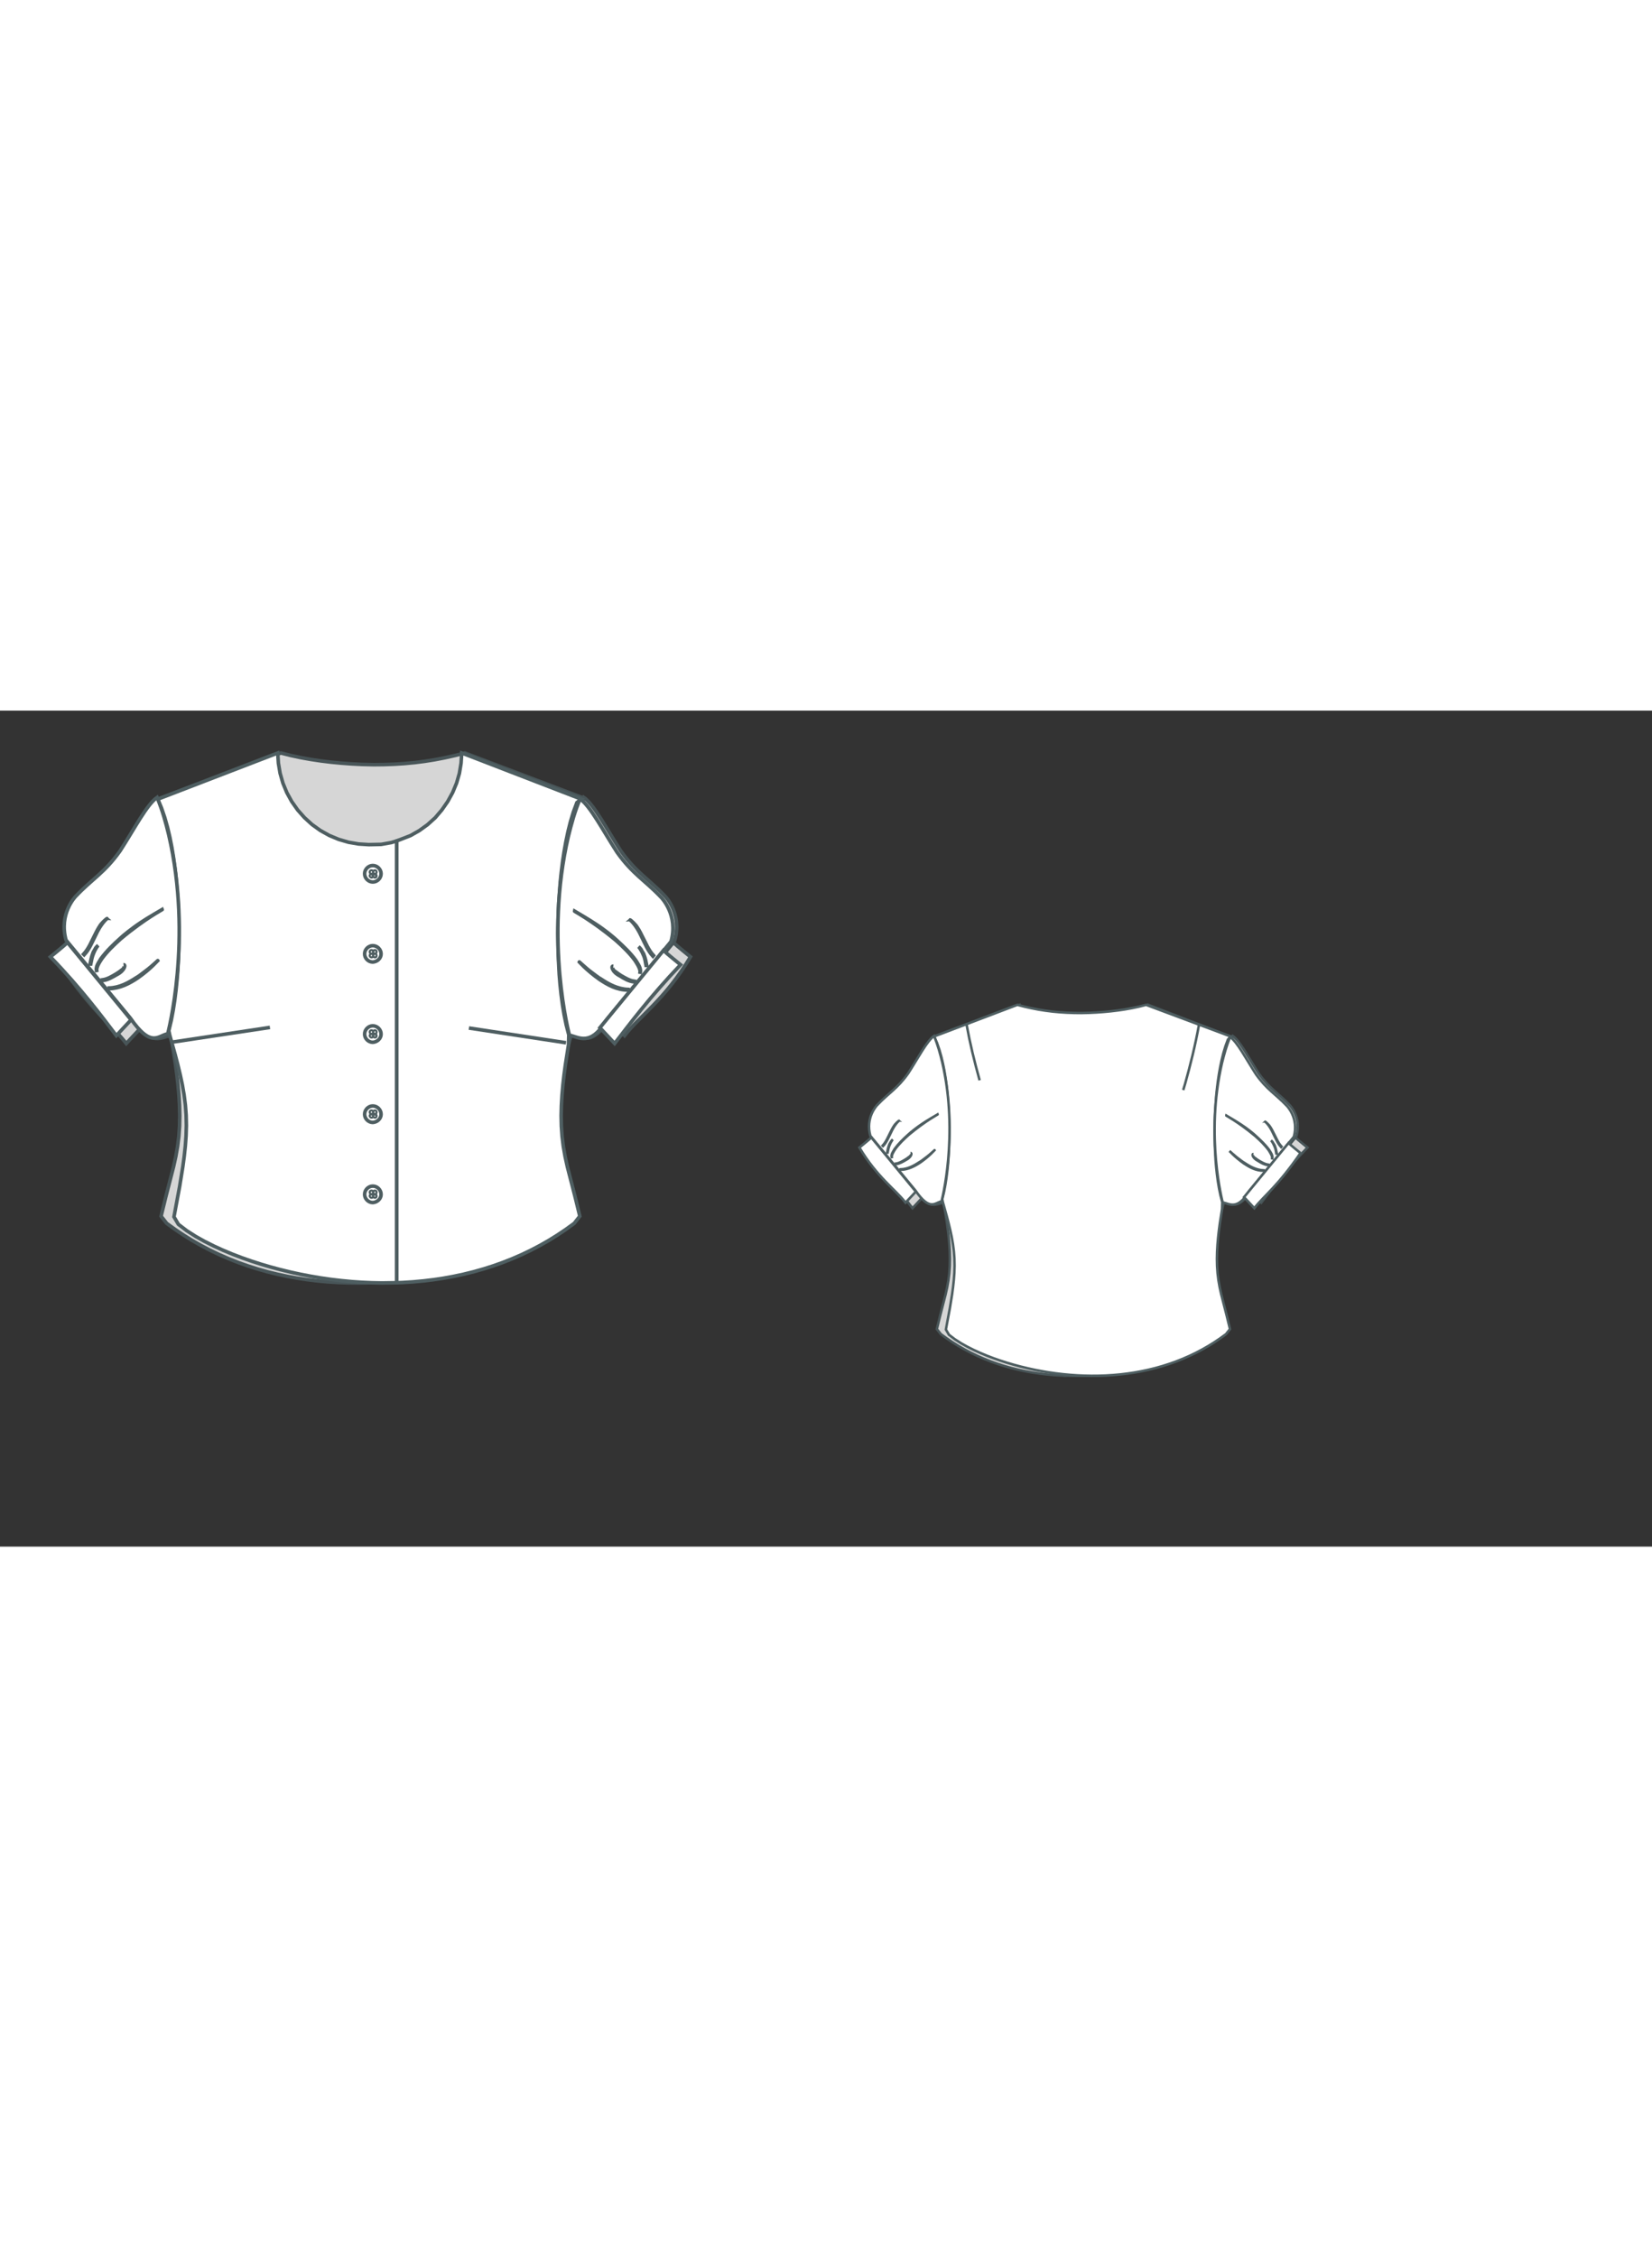 
<svg id="both" data-fill-color="#ffffff" viewBox="13.304 25.4 161.416 81.65" preserveAspectRatio="xMidYMid meet" xmlns="http://www.w3.org/2000/svg" xmlns:xlink="http://www.w3.org/1999/xlink" style="height: 220.454px;"><rect x="13.304" y="25.4" width="161.416" height="81.65" fill="#333333" stroke="none"/><!----><g class="front-view"><g opacity=".8" transform="matrix(-1,0,0,1,99,0)" class="back"><path fill="#ffffff" d="M29.89 57.1 L29.89 57.1 L30.423 59.011 L30.681 59.999 L30.917 60.984 L31.123 61.959 L31.29 62.923 L31.418 63.924 L31.493 64.92 L31.514 65.93 L31.485 66.92 L31.413 67.914 L31.306 68.914 L31.172 69.917 L30.857 71.869 L30.303 74.84 L30.733 75.57 L31.54 76.187 L32.425 76.753 L33.26 77.221 L34.179 77.683 L35.083 78.096 L36.033 78.492 L36.968 78.848 L37.883 79.168 L38.826 79.471 L39.752 79.743 L40.722 80.003 L41.746 80.251 L42.698 80.457 L43.709 80.65 L44.642 80.807 L45.639 80.95 L46.631 81.068 L47.691 81.168 L48.672 81.235 L49.649 81.277 L50.621 81.296 L51.661 81.288 L52.625 81.255 L53.655 81.191 L54.678 81.098 L55.63 80.983 L56.641 80.832 L57.586 80.661 L58.583 80.449 L59.57 80.206 L60.548 79.93 L61.469 79.637 L62.386 79.313 L63.333 78.94 L64.264 78.535 L65.178 78.097 L66.073 77.628 L66.947 77.129 L67.742 76.636 L68.587 76.07 L69.407 75.477 L69.957 74.777 L69.482 72.835 L68.737 69.942 L68.518 68.948 L68.344 67.953 L68.224 66.979 L68.154 65.983 L68.133 64.963 L68.156 63.983 L68.214 62.979 L68.302 61.984 L68.412 61.004 L68.545 60.005 L68.855 58.022L68.88 57.07 L68.88 57.07 L68.627 56.091 L68.427 55.117 L68.267 54.155 L68.132 53.146 L68.024 52.136 L67.943 51.155 L67.84 49.163 L67.811 47.161 L67.852 45.155 L67.898 44.153 L68.043 42.183 L68.147 41.174 L68.274 40.161 L68.418 39.196 L68.59 38.227 L68.803 37.212 L69.046 36.243 L69.33 35.302 L69.673 34.377L70.05 33.95 L 58.25 29.54 L58.25 29.54 L58.25 29.54 L57.282 29.784 L56.303 29.993 L55.318 30.169 L54.328 30.316 L53.335 30.437 L52.34 30.532 L51.343 30.605 L50.345 30.655L49.181 30.682 L 48.182 30.671 L 47.18 30.636 L 46.18 30.572 L 45.184 30.478 L 44.193 30.352 L 43.207 30.195 L 42.225 30.005 L 41.249 29.786 L 40.28 29.54 L 40.28 29.54 L40.28 29.54 L 28.65 33.95 L28.68 33.98 L28.68 33.98 L29.075 34.89 L29.402 35.842 L29.675 36.81 L29.903 37.782 L30.094 38.751 L30.262 39.766 L30.396 40.73 L30.512 41.741 L30.676 43.713 L30.73 44.717 L30.785 46.733 L30.768 48.703 L30.731 49.73 L30.675 50.739 L30.601 51.697 L30.501 52.705 L30.374 53.714 L30.224 54.676 L30.038 55.65 L29.797 56.66Z" data-source-ids=",,neckline-back-shoulder-right,neckline-back-neck-right,neckline-back-neck-left,neckline-back-shoulder-left," style="stroke-width: 0.35px; stroke: rgb(78, 94, 97);"></path><path fill="none" d="M33.19 32.28 L33.19 32.28 L33.572 34.24 L34.009 36.195 L34.494 38.137 L35.013 40.067 " id="neckline-back-dart-left" style="stroke-width: 0.35px; stroke: rgb(78, 94, 97);"></path><path fill="#ffffff" d="M29.69 56.97L29.69 56.97C29.69 56.97 32.16 47.72 29.79 37.53 29.49 36.29 29.18 35.15 28.65 33.88 27.65 34.58 26.45 36.92 25.04 39.1 23.5 41.27 22.3 41.84 20.7 43.54 20.7 43.54 19.03 45.24 19.76 47.82L26.04 55.43C28.12 58.44 28.78 57.1 29.69 56.97Z" style="stroke-width: 0.35px; stroke: rgb(78, 94, 97);"></path><path fill="#ffffff" d="M68.94 57.1L68.94 57.1C68.94 57.1 66.47 47.85 68.84 37.66 69.15 36.42 69.45 35.29 69.98 34.02 70.98 34.72 72.19 37.06 73.59 39.23 75.13 41.4 76.33 41.97 77.93 43.67 77.93 43.67 79.6 45.38 78.87 47.95L72.59 55.57C71.02 58.27 69.85 57.27 68.94 57.1Z" style="stroke-width: 0.35px; stroke: rgb(78, 94, 97);"></path><path fill="#ffffff" d="M26.11 55.6L24.67 57.14C23.3 55.33 20.7 53.6 18.23 49.45 18.23 49.45 19.56 48.38 19.9 48.05L26.11 55.6Z" style="stroke-width: 0.35px; stroke: rgb(78, 94, 97);"></path><path fill="#ffffff" d="M78.13 48.82C78.47 49.15 79.8 50.22 79.8 50.22 76.5 55 74.76 56.1 73.36 57.91L71.92 56.37 78.13 48.82Z" style="stroke-width: 0.35px; stroke: rgb(78, 94, 97);"></path><path fill="#ffffff" d="M22.77 50.86C22.67 50.52 23 50.02 23.24 49.65 23.77 48.92 24.44 48.28 25.11 47.68 27.55 45.64 29.25 44.81 29.22 44.78 29.22 44.78 27.61 45.71 27.08 46.08 26.21 46.65 25.28 47.41 25.04 47.65 24.37 48.25 23.71 48.89 23.17 49.62 22.97 49.99 22.57 50.42 22.77 50.92Z" style="stroke-width: 0.35px; stroke: rgb(78, 94, 97);"></path><path fill="#ffffff" d="M75.83 51.02C75.93 50.69 75.59 50.19 75.36 49.82 74.83 49.09 74.16 48.45 73.49 47.85 71.05 45.81 69.35 44.98 69.38 44.94 69.38 44.94 70.98 45.88 71.52 46.25 72.39 46.81 73.32 47.58 73.56 47.82 74.22 48.42 74.89 49.05 75.43 49.79 75.63 50.15 76.03 50.59 75.83 51.09Z" style="stroke-width: 0.35px; stroke: rgb(78, 94, 97);"></path><path fill="#ffffff" d="M71.89 51.66C70.52 50.69 69.88 49.89 69.88 49.92 69.88 49.92 70.62 50.59 70.88 50.79 71.32 51.12 71.82 51.52 71.99 51.59 72.79 52.13 73.66 52.59 74.66 52.63L74.66 52.69C73.56 52.69 72.69 52.19 71.89 51.66Z" style="stroke-width: 0.35px; stroke: rgb(78, 94, 97);"></path><path fill="#ffffff" d="M26.75 51.52C28.12 50.56 28.75 49.75 28.75 49.79 28.75 49.79 28.02 50.46 27.75 50.66 27.31 50.99 26.81 51.39 26.65 51.46 25.84 51.99 24.98 52.46 23.97 52.49L23.97 52.56C25.04 52.53 25.94 52.06 26.75 51.52Z" style="stroke-width: 0.35px; stroke: rgb(78, 94, 97);"></path><path fill="none" d="M22.64 47.35C23.17 46.18 23.74 45.71 23.77 45.71 23.74 45.68 23.2 46.18 23.07 46.41 22.84 46.75 22.64 47.18 22.57 47.31 22.24 47.95 21.97 48.65 21.47 49.19L21.53 49.25C22.03 48.72 22.3 48.02 22.64 47.35Z" style="stroke-width: 0.35px; stroke: rgb(78, 94, 97);"></path><path fill="none" d="M75.99 47.48C75.46 46.31 74.89 45.84 74.86 45.84 74.89 45.81 75.43 46.31 75.56 46.55 75.79 46.88 75.99 47.31 76.06 47.45 76.4 48.08 76.66 48.78 77.16 49.32L77.1 49.39C76.6 48.85 76.33 48.15 75.99 47.48Z" style="stroke-width: 0.35px; stroke: rgb(78, 94, 97);"></path><path fill="none" d="M73.89 51.32C73.09 50.92 72.99 50.32 73.22 50.36 73.02 50.36 73.22 50.79 73.39 50.86 73.59 51.02 73.86 51.19 73.96 51.26 74.36 51.49 74.79 51.76 75.26 51.83L75.23 51.89C74.73 51.83 74.32 51.59 73.89 51.32Z" style="stroke-width: 0.35px; stroke: rgb(78, 94, 97);"></path><path fill="none" d="M24.71 51.19C25.51 50.79 25.61 50.19 25.38 50.22 25.58 50.22 25.38 50.66 25.21 50.72 25.01 50.89 24.74 51.06 24.64 51.12 24.24 51.36 23.81 51.62 23.34 51.69L23.37 51.76C23.87 51.69 24.31 51.42 24.71 51.19Z" style="stroke-width: 0.35px; stroke: rgb(78, 94, 97);"></path><path fill="none" d="M76.16 49.25C75.93 48.68 75.69 48.45 75.69 48.45 75.69 48.45 75.96 48.68 75.99 48.82 76.09 48.99 76.23 49.19 76.23 49.25 76.36 49.59 76.43 49.92 76.5 50.29L76.43 50.29C76.36 49.92 76.33 49.59 76.16 49.25Z" style="stroke-width: 0.35px; stroke: rgb(78, 94, 97);"></path><path fill="none" d="M22.44 49.12C22.67 48.55 22.9 48.32 22.9 48.32 22.9 48.32 22.64 48.55 22.6 48.68 22.5 48.85 22.37 49.05 22.37 49.12 22.24 49.45 22.17 49.79 22.1 50.15L22.17 50.15C22.24 49.79 22.3 49.45 22.44 49.12Z" style="stroke-width: 0.35px; stroke: rgb(78, 94, 97);"></path><path fill="none" d="M65.64 32.28C65.1 35.25 64.43 37.93 63.7 40.53 63.6 40.83 63.53 41.13 63.43 41.43" id="neckline-back-dart-right" style="stroke-width: 0.35px; stroke: rgb(78, 94, 97);"></path></g><g class="front"><path fill="#ffffff" d="M30.038 55.65 M29.797 56.66 L29.89 57.1 L30.423 59.011 L30.681 59.999 L30.917 60.984 L31.123 61.959 L31.29 62.923 L31.418 63.924 L31.493 64.92 L31.514 65.93 L31.485 66.92 L31.413 67.914 L31.306 68.914 L31.172 69.917 L30.857 71.869 L30.303 74.84 L30.733 75.57 L31.54 76.187 L32.425 76.753 L33.26 77.221 L34.179 77.683 L35.083 78.096 L36.033 78.492 L36.968 78.848 L37.883 79.168 L38.826 79.471 L39.752 79.743 L40.722 80.003 L41.746 80.251 L42.698 80.457 L43.709 80.65 L44.642 80.807 L45.639 80.95 L46.631 81.068 L47.691 81.168 L48.672 81.235 L49.649 81.277 L50.621 81.296 L52.07 81.274 L52.07 38.127 L52.07 38.127 L51.533 38.288 L50.549 38.465 L49.337 38.49 L48.341 38.426 L47.356 38.256 L46.395 37.976 L45.472 37.591 L44.599 37.104 L43.788 36.521 L43.05 35.848 L42.386 35.101 L41.811 34.284 L41.329 33.408 L40.948 32.483 L40.673 31.522 L40.506 30.537 L40.44 29.54 L40.44 29.54 L40.44 29.54 L28.72 34.05 L28.68 33.98 L28.68 33.98 L29.075 34.89 L29.402 35.842 L29.675 36.81 L29.903 37.782 L30.094 38.751 L30.262 39.766 L30.396 40.73 L30.512 41.741 L30.676 43.713 L30.73 44.717 L30.785 46.733 L30.768 48.703 L30.731 49.73 L30.675 50.739 L30.601 51.697 L30.501 52.705 L30.374 53.714 L30.224 54.676 L30.038 55.65 L29.797 56.66 Z" id="XMLID_2_" data-source-ids="XMLID_2_,,neckline-shoulder-right,neckline-neck-right,neckline-neck-left,neckline-shoulder-left," style="stroke-width: 0.35px; stroke: rgb(78, 94, 97);"></path><path fill="#ffffff" d="M52.07 38.127 M52.07 81.274 L52.07 81.274 L52.625 81.255 L53.655 81.191 L54.678 81.098 L55.63 80.983 L56.641 80.832 L57.586 80.661 L58.583 80.449 L59.57 80.206 L60.548 79.93 L61.469 79.637 L62.386 79.313 L63.333 78.94 L64.264 78.535 L65.178 78.097 L66.073 77.628 L66.947 77.129 L67.742 76.636 L68.587 76.07 L69.407 75.477 L69.957 74.777 L69.482 72.835 L68.737 69.942 L68.518 68.948 L68.344 67.953 L68.224 66.979 L68.154 65.983 L68.133 64.963 L68.156 63.983 L68.214 62.979 L68.302 61.984 L68.412 61.004 L68.545 60.005 L68.855 58.022 L68.88 57.07 L68.88 57.07 L68.627 56.091 L68.427 55.117 L68.267 54.155 L68.132 53.146 L68.024 52.136 L67.943 51.155 L67.84 49.163 L67.811 47.161 L67.852 45.155 L67.898 44.153 L68.043 42.183 L68.147 41.174 L68.274 40.161 L68.418 39.196 L68.59 38.227 L68.803 37.212 L69.046 36.243 L69.33 35.302 L69.673 34.377 L70.11 34.05 L58.42 29.54 L58.42 29.54 L58.42 29.54 L58.355 30.537 L58.192 31.523 L57.914 32.483 L57.53 33.406 L57.048 34.282 L56.477 35.102 L55.831 35.859 L55.09 36.529 L54.28 37.115 L53.411 37.607 L52.07 38.127 L52.07 38.127 L52.07 81.274 Z" id="XMLID_2_" data-source-ids="XMLID_2_,,neckline-shoulder-right,neckline-neck-right,neckline-neck-left,neckline-shoulder-left," style="stroke-width: 0.35px; stroke: rgb(78, 94, 97);"></path><path fill="none" d="M39.68 56.34L30.19 57.77" style="stroke-width: 0.35px; stroke: rgb(78, 94, 97);"></path><path fill="none" d="M68.61 57.84L59.12 56.4" style="stroke-width: 0.35px; stroke: rgb(78, 94, 97);"></path><path fill="#ffffff" d="M29.69 56.97L29.69 56.97C29.69 56.97 32.16 47.72 29.79 37.53 29.49 36.29 29.18 35.15 28.65 33.88 27.65 34.58 26.45 36.92 25.04 39.1 23.5 41.27 22.3 41.84 20.7 43.54 20.7 43.54 19.03 45.24 19.76 47.82L26.04 55.43C28.12 58.44 28.78 57.1 29.69 56.97Z" style="stroke-width: 0.35px; stroke: rgb(78, 94, 97);"></path><path fill="#ffffff" d="M68.94 57.1L68.94 57.1C68.94 57.1 66.47 47.85 68.84 37.66 69.15 36.42 69.45 35.29 69.98 34.02 70.98 34.72 72.19 37.06 73.59 39.23 75.13 41.4 76.33 41.97 77.93 43.67 77.93 43.67 79.6 45.38 78.87 47.95L72.59 55.57C71.02 58.27 69.85 57.27 68.94 57.1Z" style="stroke-width: 0.35px; stroke: rgb(78, 94, 97);"></path><path fill="#ffffff" d="M26.11 55.6L24.67 57.14C23.3 55.33 21.27 52.59 18.23 49.45 18.23 49.45 19.56 48.38 19.9 48.05L26.11 55.6Z" style="stroke-width: 0.35px; stroke: rgb(78, 94, 97);"></path><path fill="#ffffff" d="M78.13 48.82C78.47 49.15 79.8 50.22 79.8 50.22 76.8 53.36 74.76 56.1 73.36 57.91L71.92 56.37 78.13 48.82Z" style="stroke-width: 0.35px; stroke: rgb(78, 94, 97);"></path><path fill="#ffffff" d="M22.77 50.86C22.67 50.52 23 50.02 23.24 49.65 23.77 48.92 24.44 48.28 25.11 47.68 27.55 45.64 29.25 44.81 29.22 44.78 29.22 44.78 27.61 45.71 27.08 46.08 26.21 46.65 25.28 47.41 25.04 47.65 24.37 48.25 23.71 48.89 23.17 49.62 22.97 49.99 22.57 50.42 22.77 50.92Z" style="stroke-width: 0.35px; stroke: rgb(78, 94, 97);"></path><path fill="#ffffff" d="M75.83 51.02C75.93 50.69 75.59 50.19 75.36 49.82 74.83 49.09 74.16 48.45 73.49 47.85 71.05 45.81 69.35 44.98 69.38 44.94 69.38 44.94 70.98 45.88 71.52 46.25 72.39 46.81 73.32 47.58 73.56 47.82 74.22 48.42 74.89 49.05 75.43 49.79 75.63 50.15 76.03 50.59 75.83 51.09Z" style="stroke-width: 0.35px; stroke: rgb(78, 94, 97);"></path><path fill="#ffffff" d="M71.89 51.66C70.52 50.69 69.88 49.89 69.88 49.92 69.88 49.92 70.62 50.59 70.88 50.79 71.32 51.12 71.82 51.52 71.99 51.59 72.79 52.13 73.66 52.59 74.66 52.63L74.66 52.69C73.56 52.69 72.69 52.19 71.89 51.66Z" style="stroke-width: 0.35px; stroke: rgb(78, 94, 97);"></path><path fill="#ffffff" d="M26.75 51.52C28.12 50.56 28.75 49.75 28.75 49.79 28.75 49.79 28.02 50.46 27.75 50.66 27.31 50.99 26.81 51.39 26.65 51.46 25.84 51.99 24.98 52.46 23.97 52.49L23.97 52.56C25.04 52.53 25.94 52.06 26.75 51.52Z" style="stroke-width: 0.35px; stroke: rgb(78, 94, 97);"></path><path fill="none" d="M22.64 47.35C23.17 46.18 23.74 45.71 23.77 45.71 23.74 45.68 23.2 46.18 23.07 46.41 22.84 46.75 22.64 47.18 22.57 47.31 22.24 47.95 21.97 48.65 21.47 49.19L21.53 49.25C22.03 48.72 22.3 48.02 22.64 47.35Z" style="stroke-width: 0.35px; stroke: rgb(78, 94, 97);"></path><path fill="none" d="M75.99 47.48C75.46 46.31 74.89 45.84 74.86 45.84 74.89 45.81 75.43 46.31 75.56 46.55 75.79 46.88 75.99 47.31 76.06 47.45 76.4 48.08 76.66 48.78 77.16 49.32L77.1 49.39C76.6 48.85 76.33 48.15 75.99 47.48Z" style="stroke-width: 0.35px; stroke: rgb(78, 94, 97);"></path><path fill="none" d="M73.89 51.32C73.09 50.92 72.99 50.32 73.22 50.36 73.02 50.36 73.22 50.79 73.39 50.86 73.59 51.02 73.86 51.19 73.96 51.26 74.36 51.49 74.79 51.76 75.26 51.83L75.23 51.89C74.73 51.83 74.32 51.59 73.89 51.32Z" style="stroke-width: 0.35px; stroke: rgb(78, 94, 97);"></path><path fill="none" d="M24.71 51.19C25.51 50.79 25.61 50.19 25.38 50.22 25.58 50.22 25.38 50.66 25.21 50.72 25.01 50.89 24.74 51.06 24.64 51.12 24.24 51.36 23.81 51.62 23.34 51.69L23.37 51.76C23.87 51.69 24.31 51.42 24.71 51.19Z" style="stroke-width: 0.35px; stroke: rgb(78, 94, 97);"></path><path fill="none" d="M76.16 49.25C75.93 48.68 75.69 48.45 75.69 48.45 75.69 48.45 75.96 48.68 75.99 48.82 76.09 48.99 76.23 49.19 76.23 49.25 76.36 49.59 76.43 49.92 76.5 50.29L76.43 50.29C76.36 49.92 76.33 49.59 76.16 49.25Z" style="stroke-width: 0.35px; stroke: rgb(78, 94, 97);"></path><path fill="none" d="M22.44 49.12C22.67 48.55 22.9 48.32 22.9 48.32 22.9 48.32 22.64 48.55 22.6 48.68 22.5 48.85 22.37 49.05 22.37 49.12 22.24 49.45 22.17 49.79 22.1 50.15L22.17 50.15C22.24 49.79 22.3 49.45 22.44 49.12Z" style="stroke-width: 0.35px; stroke: rgb(78, 94, 97);"></path><path fill="none" d="M50.54 49.157C50.54 48.727 50.17 48.357 49.73 48.357C49.3 48.357 48.93 48.727 48.93 49.157C48.93 49.597 49.3 49.957 49.73 49.957C50.17 49.927 50.54 49.597 50.54 49.157ZM49.5 48.957C49.5 48.897 49.53 48.857 49.6 48.857C49.67 48.857 49.7 48.897 49.7 48.957C49.7 49.027 49.67 49.057 49.6 49.057C49.53 49.057 49.5 49.027 49.5 48.957ZM49.83 48.957C49.83 48.897 49.87 48.857 49.93 48.857C50 48.857 50.03 48.897 50.03 48.957C50.03 49.027 50 49.057 49.93 49.057C49.87 49.057 49.83 49.027 49.83 48.957ZM49.5 49.327C49.5 49.257 49.53 49.227 49.6 49.227C49.67 49.227 49.7 49.257 49.7 49.327C49.7 49.397 49.67 49.427 49.6 49.427C49.53 49.427 49.5 49.357 49.5 49.327ZM49.83 49.327C49.83 49.257 49.87 49.227 49.93 49.227C50 49.227 50.03 49.257 50.03 49.327C50.03 49.397 50 49.427 49.93 49.427C49.87 49.427 49.83 49.357 49.83 49.327Z " id="front-button-3" style="stroke-width: 0.35px; stroke: rgb(78, 94, 97);"></path><path fill="none" d="M50.54 41.33C50.54 40.9 50.17 40.53 49.73 40.53C49.3 40.53 48.93 40.9 48.93 41.33C48.93 41.77 49.3 42.14 49.73 42.14C50.17 42.14 50.54 41.77 50.54 41.33ZM49.5 41.17C49.5 41.1 49.53 41.07 49.6 41.07C49.67 41.07 49.7 41.1 49.7 41.17C49.7 41.23 49.67 41.27 49.6 41.27C49.53 41.27 49.5 41.23 49.5 41.17ZM49.83 41.17C49.83 41.1 49.87 41.07 49.93 41.07C50 41.07 50.03 41.1 50.03 41.17C50.03 41.23 50 41.27 49.93 41.27C49.87 41.27 49.83 41.23 49.83 41.17ZM49.5 41.54C49.5 41.47 49.53 41.44 49.6 41.44C49.67 41.44 49.7 41.47 49.7 41.54C49.7 41.6 49.67 41.64 49.6 41.64C49.53 41.6 49.5 41.57 49.5 41.54ZM49.83 41.54C49.83 41.47 49.87 41.44 49.93 41.44C50 41.44 50.03 41.47 50.03 41.54C50.03 41.6 50 41.64 49.93 41.64C49.87 41.6 49.83 41.57 49.83 41.54Z " id="front-button-2" style="stroke-width: 0.35px; stroke: rgb(78, 94, 97);"></path><path fill="none" d="M50.54 56.995C50.54 56.555 50.17 56.185 49.73 56.185C49.3 56.185 48.93 56.555 48.93 56.995C48.93 57.425 49.3 57.795 49.73 57.795C50.17 57.765 50.54 57.425 50.54 56.995ZM49.5 56.795C49.5 56.725 49.53 56.695 49.6 56.695C49.67 56.695 49.7 56.725 49.7 56.795C49.7 56.855 49.67 56.895 49.6 56.895C49.53 56.895 49.5 56.825 49.5 56.795ZM49.83 56.795C49.83 56.725 49.87 56.695 49.93 56.695C50 56.695 50.03 56.725 50.03 56.795C50.03 56.855 50 56.895 49.93 56.895C49.87 56.895 49.83 56.825 49.83 56.795ZM49.5 57.155C49.5 57.095 49.53 57.055 49.6 57.055C49.67 57.055 49.7 57.095 49.7 57.155C49.7 57.225 49.67 57.255 49.6 57.255C49.53 57.255 49.5 57.155 49.5 57.155ZM49.83 57.155C49.83 57.095 49.87 57.055 49.93 57.055C50 57.055 50.03 57.095 50.03 57.155C50.03 57.225 50 57.255 49.93 57.255C49.87 57.255 49.83 57.155 49.83 57.155Z " id="front-button-4" style="stroke-width: 0.35px; stroke: rgb(78, 94, 97);"></path><path fill="none" d="M50.54 64.822C50.54 64.382 50.17 64.012 49.73 64.012C49.3 64.012 48.93 64.382 48.93 64.822C48.93 65.252 49.3 65.622 49.73 65.622C50.17 65.592 50.54 65.252 50.54 64.822ZM49.5 64.622C49.5 64.552 49.53 64.522 49.6 64.522C49.67 64.522 49.7 64.552 49.7 64.622C49.7 64.682 49.67 64.722 49.6 64.722C49.53 64.722 49.5 64.652 49.5 64.622ZM49.83 64.622C49.83 64.552 49.87 64.522 49.93 64.522C50 64.522 50.03 64.552 50.03 64.622C50.03 64.682 50 64.722 49.93 64.722C49.87 64.722 49.83 64.652 49.83 64.622ZM49.5 64.982C49.5 64.922 49.53 64.882 49.6 64.882C49.67 64.882 49.7 64.922 49.7 64.982C49.7 65.052 49.67 65.082 49.6 65.082C49.53 65.082 49.5 64.982 49.5 64.982ZM49.83 64.982C49.83 64.922 49.87 64.882 49.93 64.882C50 64.882 50.03 64.922 50.03 64.982C50.03 65.052 50 65.082 49.93 65.082C49.87 65.082 49.83 64.982 49.83 64.982Z " id="front-button--41" style="stroke-width: 0.35px; stroke: rgb(78, 94, 97);"></path><path fill="none" d="M50.54 72.649C50.54 72.209 50.17 71.839 49.73 71.839C49.3 71.839 48.93 72.209 48.93 72.649C48.93 73.079 49.3 73.449 49.73 73.449C50.17 73.419 50.54 73.079 50.54 72.649ZM49.5 72.449C49.5 72.379 49.53 72.349 49.6 72.349C49.67 72.349 49.7 72.379 49.7 72.449C49.7 72.509 49.67 72.549 49.6 72.549C49.53 72.549 49.5 72.479 49.5 72.449ZM49.83 72.449C49.83 72.379 49.87 72.349 49.93 72.349C50 72.349 50.03 72.379 50.03 72.449C50.03 72.509 50 72.549 49.93 72.549C49.87 72.549 49.83 72.479 49.83 72.449ZM49.5 72.809C49.5 72.749 49.53 72.709 49.6 72.709C49.67 72.709 49.7 72.749 49.7 72.809C49.7 72.879 49.67 72.909 49.6 72.909C49.53 72.909 49.5 72.809 49.5 72.809ZM49.83 72.809C49.83 72.749 49.87 72.709 49.93 72.709C50 72.709 50.03 72.749 50.03 72.809C50.03 72.879 50 72.909 49.93 72.909C49.87 72.909 49.83 72.809 49.83 72.809Z " id="front-button--41" style="stroke-width: 0.35px; stroke: rgb(78, 94, 97);"></path></g></g><g transform="scale(0.7) translate(120.734 47.798)" class="back-view"><g opacity=".8" transform="matrix(-1,0,0,1,99,0)" class="front"><path fill="#ffffff" d="M30.038 55.65 M29.797 56.66 L29.89 57.1 L30.423 59.011 L30.681 59.999 L30.917 60.984 L31.123 61.959 L31.29 62.923 L31.418 63.924 L31.493 64.92 L31.514 65.93 L31.485 66.92 L31.413 67.914 L31.306 68.914 L31.172 69.917 L30.857 71.869 L30.303 74.84 L30.733 75.57 L31.54 76.187 L32.425 76.753 L33.26 77.221 L34.179 77.683 L35.083 78.096 L36.033 78.492 L36.968 78.848 L37.883 79.168 L38.826 79.471 L39.752 79.743 L40.722 80.003 L41.746 80.251 L42.698 80.457 L43.709 80.65 L44.642 80.807 L45.639 80.95 L46.631 81.068 L47.691 81.168 L48.672 81.235 L49.649 81.277 L50.621 81.296 L52.07 81.274 L52.07 38.127 L52.07 38.127 L51.533 38.288 L50.549 38.465 L49.337 38.49 L48.341 38.426 L47.356 38.256 L46.395 37.976 L45.472 37.591 L44.599 37.104 L43.788 36.521 L43.05 35.848 L42.386 35.101 L41.811 34.284 L41.329 33.408 L40.948 32.483 L40.673 31.522 L40.506 30.537 L40.44 29.54 L40.44 29.54 L40.44 29.54 L28.72 34.05 L28.68 33.98 L28.68 33.98 L29.075 34.89 L29.402 35.842 L29.675 36.81 L29.903 37.782 L30.094 38.751 L30.262 39.766 L30.396 40.73 L30.512 41.741 L30.676 43.713 L30.73 44.717 L30.785 46.733 L30.768 48.703 L30.731 49.73 L30.675 50.739 L30.601 51.697 L30.501 52.705 L30.374 53.714 L30.224 54.676 L30.038 55.65 L29.797 56.66 Z" style="stroke-width: 0.35px; stroke: rgb(78, 94, 97);"></path><path fill="#ffffff" d="M52.07 38.127 M52.07 81.274 L52.07 81.274 L52.625 81.255 L53.655 81.191 L54.678 81.098 L55.63 80.983 L56.641 80.832 L57.586 80.661 L58.583 80.449 L59.57 80.206 L60.548 79.93 L61.469 79.637 L62.386 79.313 L63.333 78.94 L64.264 78.535 L65.178 78.097 L66.073 77.628 L66.947 77.129 L67.742 76.636 L68.587 76.07 L69.407 75.477 L69.957 74.777 L69.482 72.835 L68.737 69.942 L68.518 68.948 L68.344 67.953 L68.224 66.979 L68.154 65.983 L68.133 64.963 L68.156 63.983 L68.214 62.979 L68.302 61.984 L68.412 61.004 L68.545 60.005 L68.855 58.022 L68.88 57.07 L68.88 57.07 L68.627 56.091 L68.427 55.117 L68.267 54.155 L68.132 53.146 L68.024 52.136 L67.943 51.155 L67.84 49.163 L67.811 47.161 L67.852 45.155 L67.898 44.153 L68.043 42.183 L68.147 41.174 L68.274 40.161 L68.418 39.196 L68.59 38.227 L68.803 37.212 L69.046 36.243 L69.33 35.302 L69.673 34.377 L70.11 34.05 L58.42 29.54 L58.42 29.54 L58.42 29.54 L58.355 30.537 L58.192 31.523 L57.914 32.483 L57.53 33.406 L57.048 34.282 L56.477 35.102 L55.831 35.859 L55.09 36.529 L54.28 37.115 L53.411 37.607 L52.07 38.127 L52.07 38.127 L52.07 81.274 Z" style="stroke-width: 0.35px; stroke: rgb(78, 94, 97);"></path><path fill="none" d="M39.68 56.34L30.19 57.77" style="stroke-width: 0.35px; stroke: rgb(78, 94, 97);"></path><path fill="none" d="M68.61 57.84L59.12 56.4" style="stroke-width: 0.35px; stroke: rgb(78, 94, 97);"></path><path fill="#ffffff" d="M29.69 56.97L29.69 56.97C29.69 56.97 32.16 47.72 29.79 37.53 29.49 36.29 29.18 35.15 28.65 33.88 27.65 34.58 26.45 36.92 25.04 39.1 23.5 41.27 22.3 41.84 20.7 43.54 20.7 43.54 19.03 45.24 19.76 47.82L26.04 55.43C28.12 58.44 28.78 57.1 29.69 56.97Z" style="stroke-width: 0.35px; stroke: rgb(78, 94, 97);"></path><path fill="#ffffff" d="M68.94 57.1L68.94 57.1C68.94 57.1 66.47 47.85 68.84 37.66 69.15 36.42 69.45 35.29 69.98 34.02 70.98 34.72 72.19 37.06 73.59 39.23 75.13 41.4 76.33 41.97 77.93 43.67 77.93 43.67 79.6 45.38 78.87 47.95L72.59 55.57C71.02 58.27 69.85 57.27 68.94 57.1Z" style="stroke-width: 0.35px; stroke: rgb(78, 94, 97);"></path><path fill="#ffffff" d="M26.11 55.6L24.67 57.14C23.3 55.33 21.27 52.59 18.23 49.45 18.23 49.45 19.56 48.38 19.9 48.05L26.11 55.6Z" style="stroke-width: 0.35px; stroke: rgb(78, 94, 97);"></path><path fill="#ffffff" d="M78.13 48.82C78.47 49.15 79.8 50.22 79.8 50.22 76.8 53.36 74.76 56.1 73.36 57.91L71.92 56.37 78.13 48.82Z" style="stroke-width: 0.35px; stroke: rgb(78, 94, 97);"></path><path fill="#ffffff" d="M22.77 50.86C22.67 50.52 23 50.02 23.24 49.65 23.77 48.92 24.44 48.28 25.11 47.68 27.55 45.64 29.25 44.81 29.22 44.78 29.22 44.78 27.61 45.71 27.08 46.08 26.21 46.65 25.28 47.41 25.04 47.65 24.37 48.25 23.71 48.89 23.17 49.62 22.97 49.99 22.57 50.42 22.77 50.92Z" style="stroke-width: 0.35px; stroke: rgb(78, 94, 97);"></path><path fill="#ffffff" d="M75.83 51.02C75.93 50.69 75.59 50.19 75.36 49.82 74.83 49.09 74.16 48.45 73.49 47.85 71.05 45.81 69.35 44.98 69.38 44.94 69.38 44.94 70.98 45.88 71.52 46.25 72.39 46.81 73.32 47.58 73.56 47.82 74.22 48.42 74.89 49.05 75.43 49.79 75.63 50.15 76.03 50.59 75.83 51.09Z" style="stroke-width: 0.35px; stroke: rgb(78, 94, 97);"></path><path fill="#ffffff" d="M71.89 51.66C70.52 50.69 69.88 49.89 69.88 49.92 69.88 49.92 70.62 50.59 70.88 50.79 71.32 51.12 71.82 51.52 71.99 51.59 72.79 52.13 73.66 52.59 74.66 52.63L74.66 52.69C73.56 52.69 72.69 52.19 71.89 51.66Z" style="stroke-width: 0.35px; stroke: rgb(78, 94, 97);"></path><path fill="#ffffff" d="M26.75 51.52C28.12 50.56 28.75 49.75 28.75 49.79 28.75 49.79 28.02 50.46 27.75 50.66 27.31 50.99 26.81 51.39 26.65 51.46 25.84 51.99 24.98 52.46 23.97 52.49L23.97 52.56C25.04 52.53 25.94 52.06 26.75 51.52Z" style="stroke-width: 0.35px; stroke: rgb(78, 94, 97);"></path><path fill="none" d="M22.64 47.35C23.17 46.18 23.74 45.71 23.77 45.71 23.74 45.68 23.2 46.18 23.07 46.41 22.84 46.75 22.64 47.18 22.57 47.31 22.24 47.95 21.97 48.65 21.47 49.19L21.53 49.25C22.03 48.72 22.3 48.02 22.64 47.35Z" style="stroke-width: 0.35px; stroke: rgb(78, 94, 97);"></path><path fill="none" d="M75.99 47.48C75.46 46.31 74.89 45.84 74.86 45.84 74.89 45.81 75.43 46.31 75.56 46.55 75.79 46.88 75.99 47.31 76.06 47.45 76.4 48.08 76.66 48.78 77.16 49.32L77.1 49.39C76.6 48.85 76.33 48.15 75.99 47.48Z" style="stroke-width: 0.35px; stroke: rgb(78, 94, 97);"></path><path fill="none" d="M73.89 51.32C73.09 50.92 72.99 50.32 73.22 50.36 73.02 50.36 73.22 50.79 73.39 50.86 73.59 51.02 73.86 51.19 73.96 51.26 74.36 51.49 74.79 51.76 75.26 51.83L75.23 51.89C74.73 51.83 74.32 51.59 73.89 51.32Z" style="stroke-width: 0.35px; stroke: rgb(78, 94, 97);"></path><path fill="none" d="M24.71 51.19C25.51 50.79 25.61 50.19 25.38 50.22 25.58 50.22 25.38 50.66 25.21 50.72 25.01 50.89 24.74 51.06 24.64 51.12 24.24 51.36 23.81 51.62 23.34 51.69L23.37 51.76C23.87 51.69 24.31 51.42 24.71 51.19Z" style="stroke-width: 0.35px; stroke: rgb(78, 94, 97);"></path><path fill="none" d="M76.16 49.25C75.93 48.68 75.69 48.45 75.69 48.45 75.69 48.45 75.96 48.68 75.99 48.82 76.09 48.99 76.23 49.19 76.23 49.25 76.36 49.59 76.43 49.92 76.5 50.29L76.43 50.29C76.36 49.92 76.33 49.59 76.16 49.25Z" style="stroke-width: 0.35px; stroke: rgb(78, 94, 97);"></path><path fill="none" d="M22.44 49.12C22.67 48.55 22.9 48.32 22.9 48.32 22.9 48.32 22.64 48.55 22.6 48.68 22.5 48.85 22.37 49.05 22.37 49.12 22.24 49.45 22.17 49.79 22.1 50.15L22.17 50.15C22.24 49.79 22.3 49.45 22.44 49.12Z" style="stroke-width: 0.35px; stroke: rgb(78, 94, 97);"></path><path fill="none" d="M50.54 49.157C50.54 48.727 50.17 48.357 49.73 48.357C49.3 48.357 48.93 48.727 48.93 49.157C48.93 49.597 49.3 49.957 49.73 49.957C50.17 49.927 50.54 49.597 50.54 49.157ZM49.5 48.957C49.5 48.897 49.53 48.857 49.6 48.857C49.67 48.857 49.7 48.897 49.7 48.957C49.7 49.027 49.67 49.057 49.6 49.057C49.53 49.057 49.5 49.027 49.5 48.957ZM49.83 48.957C49.83 48.897 49.87 48.857 49.93 48.857C50 48.857 50.03 48.897 50.03 48.957C50.03 49.027 50 49.057 49.93 49.057C49.87 49.057 49.83 49.027 49.83 48.957ZM49.5 49.327C49.5 49.257 49.53 49.227 49.6 49.227C49.67 49.227 49.7 49.257 49.7 49.327C49.7 49.397 49.67 49.427 49.6 49.427C49.53 49.427 49.5 49.357 49.5 49.327ZM49.83 49.327C49.83 49.257 49.87 49.227 49.93 49.227C50 49.227 50.03 49.257 50.03 49.327C50.03 49.397 50 49.427 49.93 49.427C49.87 49.427 49.83 49.357 49.83 49.327Z " style="display: none; stroke-width: 0.35px; stroke: rgb(78, 94, 97);"></path><path fill="none" d="M50.54 41.33C50.54 40.9 50.17 40.53 49.73 40.53C49.3 40.53 48.93 40.9 48.93 41.33C48.93 41.77 49.3 42.14 49.73 42.14C50.17 42.14 50.54 41.77 50.54 41.33ZM49.5 41.17C49.5 41.1 49.53 41.07 49.6 41.07C49.67 41.07 49.7 41.1 49.7 41.17C49.7 41.23 49.67 41.27 49.6 41.27C49.53 41.27 49.5 41.23 49.5 41.17ZM49.83 41.17C49.83 41.1 49.87 41.07 49.93 41.07C50 41.07 50.03 41.1 50.03 41.17C50.03 41.23 50 41.27 49.93 41.27C49.87 41.27 49.83 41.23 49.83 41.17ZM49.5 41.54C49.5 41.47 49.53 41.44 49.6 41.44C49.67 41.44 49.7 41.47 49.7 41.54C49.7 41.6 49.67 41.64 49.6 41.64C49.53 41.6 49.5 41.57 49.5 41.54ZM49.83 41.54C49.83 41.47 49.87 41.44 49.93 41.44C50 41.44 50.03 41.47 50.03 41.54C50.03 41.6 50 41.64 49.93 41.64C49.87 41.6 49.83 41.57 49.83 41.54Z " style="display: none; stroke-width: 0.35px; stroke: rgb(78, 94, 97);"></path><path fill="none" d="M50.54 56.995C50.54 56.555 50.17 56.185 49.73 56.185C49.3 56.185 48.93 56.555 48.93 56.995C48.93 57.425 49.3 57.795 49.73 57.795C50.17 57.765 50.54 57.425 50.54 56.995ZM49.5 56.795C49.5 56.725 49.53 56.695 49.6 56.695C49.67 56.695 49.7 56.725 49.7 56.795C49.7 56.855 49.67 56.895 49.6 56.895C49.53 56.895 49.5 56.825 49.5 56.795ZM49.83 56.795C49.83 56.725 49.87 56.695 49.93 56.695C50 56.695 50.03 56.725 50.03 56.795C50.03 56.855 50 56.895 49.93 56.895C49.87 56.895 49.83 56.825 49.83 56.795ZM49.5 57.155C49.5 57.095 49.53 57.055 49.6 57.055C49.67 57.055 49.7 57.095 49.7 57.155C49.7 57.225 49.67 57.255 49.6 57.255C49.53 57.255 49.5 57.155 49.5 57.155ZM49.83 57.155C49.83 57.095 49.87 57.055 49.93 57.055C50 57.055 50.03 57.095 50.03 57.155C50.03 57.225 50 57.255 49.93 57.255C49.87 57.255 49.83 57.155 49.83 57.155Z " style="display: none; stroke-width: 0.35px; stroke: rgb(78, 94, 97);"></path><path fill="none" d="M50.54 64.822C50.54 64.382 50.17 64.012 49.73 64.012C49.3 64.012 48.93 64.382 48.93 64.822C48.93 65.252 49.3 65.622 49.73 65.622C50.17 65.592 50.54 65.252 50.54 64.822ZM49.5 64.622C49.5 64.552 49.53 64.522 49.6 64.522C49.67 64.522 49.7 64.552 49.7 64.622C49.7 64.682 49.67 64.722 49.6 64.722C49.53 64.722 49.5 64.652 49.5 64.622ZM49.83 64.622C49.83 64.552 49.87 64.522 49.93 64.522C50 64.522 50.03 64.552 50.03 64.622C50.03 64.682 50 64.722 49.93 64.722C49.87 64.722 49.83 64.652 49.83 64.622ZM49.5 64.982C49.5 64.922 49.53 64.882 49.6 64.882C49.67 64.882 49.7 64.922 49.7 64.982C49.7 65.052 49.67 65.082 49.6 65.082C49.53 65.082 49.5 64.982 49.5 64.982ZM49.83 64.982C49.83 64.922 49.87 64.882 49.93 64.882C50 64.882 50.03 64.922 50.03 64.982C50.03 65.052 50 65.082 49.93 65.082C49.87 65.082 49.83 64.982 49.83 64.982Z " style="display: none; stroke-width: 0.35px; stroke: rgb(78, 94, 97);"></path><path fill="none" d="M50.54 72.649C50.54 72.209 50.17 71.839 49.73 71.839C49.3 71.839 48.93 72.209 48.93 72.649C48.93 73.079 49.3 73.449 49.73 73.449C50.17 73.419 50.54 73.079 50.54 72.649ZM49.5 72.449C49.5 72.379 49.53 72.349 49.6 72.349C49.67 72.349 49.7 72.379 49.7 72.449C49.7 72.509 49.67 72.549 49.6 72.549C49.53 72.549 49.5 72.479 49.5 72.449ZM49.83 72.449C49.83 72.379 49.87 72.349 49.93 72.349C50 72.349 50.03 72.379 50.03 72.449C50.03 72.509 50 72.549 49.93 72.549C49.87 72.549 49.83 72.479 49.83 72.449ZM49.5 72.809C49.5 72.749 49.53 72.709 49.6 72.709C49.67 72.709 49.7 72.749 49.7 72.809C49.7 72.879 49.67 72.909 49.6 72.909C49.53 72.909 49.5 72.809 49.5 72.809ZM49.83 72.809C49.83 72.749 49.87 72.709 49.93 72.709C50 72.709 50.03 72.749 50.03 72.809C50.03 72.879 50 72.909 49.93 72.909C49.87 72.909 49.83 72.809 49.83 72.809Z " style="display: none; stroke-width: 0.35px; stroke: rgb(78, 94, 97);"></path></g><g class="back"><path fill="#ffffff" d="M29.89 57.1 L29.89 57.1 L30.423 59.011 L30.681 59.999 L30.917 60.984 L31.123 61.959 L31.29 62.923 L31.418 63.924 L31.493 64.92 L31.514 65.93 L31.485 66.92 L31.413 67.914 L31.306 68.914 L31.172 69.917 L30.857 71.869 L30.303 74.84 L30.733 75.57 L31.54 76.187 L32.425 76.753 L33.26 77.221 L34.179 77.683 L35.083 78.096 L36.033 78.492 L36.968 78.848 L37.883 79.168 L38.826 79.471 L39.752 79.743 L40.722 80.003 L41.746 80.251 L42.698 80.457 L43.709 80.65 L44.642 80.807 L45.639 80.95 L46.631 81.068 L47.691 81.168 L48.672 81.235 L49.649 81.277 L50.621 81.296 L51.661 81.288 L52.625 81.255 L53.655 81.191 L54.678 81.098 L55.63 80.983 L56.641 80.832 L57.586 80.661 L58.583 80.449 L59.57 80.206 L60.548 79.93 L61.469 79.637 L62.386 79.313 L63.333 78.94 L64.264 78.535 L65.178 78.097 L66.073 77.628 L66.947 77.129 L67.742 76.636 L68.587 76.07 L69.407 75.477 L69.957 74.777 L69.482 72.835 L68.737 69.942 L68.518 68.948 L68.344 67.953 L68.224 66.979 L68.154 65.983 L68.133 64.963 L68.156 63.983 L68.214 62.979 L68.302 61.984 L68.412 61.004 L68.545 60.005 L68.855 58.022L68.88 57.07 L68.88 57.07 L68.627 56.091 L68.427 55.117 L68.267 54.155 L68.132 53.146 L68.024 52.136 L67.943 51.155 L67.84 49.163 L67.811 47.161 L67.852 45.155 L67.898 44.153 L68.043 42.183 L68.147 41.174 L68.274 40.161 L68.418 39.196 L68.59 38.227 L68.803 37.212 L69.046 36.243 L69.33 35.302 L69.673 34.377L70.05 33.95 L 58.25 29.54 L58.25 29.54 L58.25 29.54 L57.282 29.784 L56.303 29.993 L55.318 30.169 L54.328 30.316 L53.335 30.437 L52.34 30.532 L51.343 30.605 L50.345 30.655L49.181 30.682 L 48.182 30.671 L 47.18 30.636 L 46.18 30.572 L 45.184 30.478 L 44.193 30.352 L 43.207 30.195 L 42.225 30.005 L 41.249 29.786 L 40.28 29.54 L 40.28 29.54 L40.28 29.54 L 28.65 33.95 L28.68 33.98 L28.68 33.98 L29.075 34.89 L29.402 35.842 L29.675 36.81 L29.903 37.782 L30.094 38.751 L30.262 39.766 L30.396 40.73 L30.512 41.741 L30.676 43.713 L30.73 44.717 L30.785 46.733 L30.768 48.703 L30.731 49.73 L30.675 50.739 L30.601 51.697 L30.501 52.705 L30.374 53.714 L30.224 54.676 L30.038 55.65 L29.797 56.66Z" style="stroke-width: 0.35px; stroke: rgb(78, 94, 97);"></path><path fill="none" d="M33.19 32.28 L33.19 32.28 L33.572 34.24 L34.009 36.195 L34.494 38.137 L35.013 40.067 " style="stroke-width: 0.35px; stroke: rgb(78, 94, 97);"></path><path fill="#ffffff" d="M29.69 56.97L29.69 56.97C29.69 56.97 32.16 47.72 29.79 37.53 29.49 36.29 29.18 35.15 28.65 33.88 27.65 34.58 26.45 36.92 25.04 39.1 23.5 41.27 22.3 41.84 20.7 43.54 20.7 43.54 19.03 45.24 19.76 47.82L26.04 55.43C28.12 58.44 28.78 57.1 29.69 56.97Z" style="stroke-width: 0.35px; stroke: rgb(78, 94, 97);"></path><path fill="#ffffff" d="M68.94 57.1L68.94 57.1C68.94 57.1 66.47 47.85 68.84 37.66 69.15 36.42 69.45 35.29 69.98 34.02 70.98 34.72 72.19 37.06 73.59 39.23 75.13 41.4 76.33 41.97 77.93 43.67 77.93 43.67 79.6 45.38 78.87 47.95L72.59 55.57C71.02 58.27 69.85 57.27 68.94 57.1Z" style="stroke-width: 0.35px; stroke: rgb(78, 94, 97);"></path><path fill="#ffffff" d="M26.11 55.6L24.67 57.14C23.3 55.33 20.7 53.6 18.23 49.45 18.23 49.45 19.56 48.38 19.9 48.05L26.11 55.6Z" style="stroke-width: 0.35px; stroke: rgb(78, 94, 97);"></path><path fill="#ffffff" d="M78.13 48.82C78.47 49.15 79.8 50.22 79.8 50.22 76.5 55 74.76 56.1 73.36 57.91L71.92 56.37 78.13 48.82Z" style="stroke-width: 0.35px; stroke: rgb(78, 94, 97);"></path><path fill="#ffffff" d="M22.77 50.86C22.67 50.52 23 50.02 23.24 49.65 23.77 48.92 24.44 48.28 25.11 47.68 27.55 45.64 29.25 44.81 29.22 44.78 29.22 44.78 27.61 45.71 27.08 46.08 26.21 46.65 25.28 47.41 25.04 47.65 24.37 48.25 23.71 48.89 23.17 49.62 22.97 49.99 22.57 50.42 22.77 50.92Z" style="stroke-width: 0.35px; stroke: rgb(78, 94, 97);"></path><path fill="#ffffff" d="M75.83 51.02C75.93 50.69 75.59 50.19 75.36 49.82 74.83 49.09 74.16 48.45 73.49 47.85 71.05 45.81 69.35 44.98 69.38 44.94 69.38 44.94 70.98 45.88 71.52 46.25 72.39 46.81 73.32 47.58 73.56 47.82 74.22 48.42 74.89 49.05 75.43 49.79 75.63 50.15 76.03 50.59 75.83 51.09Z" style="stroke-width: 0.35px; stroke: rgb(78, 94, 97);"></path><path fill="#ffffff" d="M71.89 51.66C70.52 50.69 69.88 49.89 69.88 49.92 69.88 49.92 70.62 50.59 70.88 50.79 71.32 51.12 71.82 51.52 71.99 51.59 72.79 52.13 73.66 52.59 74.66 52.63L74.66 52.69C73.56 52.69 72.69 52.19 71.89 51.66Z" style="stroke-width: 0.35px; stroke: rgb(78, 94, 97);"></path><path fill="#ffffff" d="M26.75 51.52C28.12 50.56 28.75 49.75 28.75 49.79 28.75 49.79 28.02 50.46 27.75 50.66 27.31 50.99 26.81 51.39 26.65 51.46 25.84 51.99 24.98 52.46 23.97 52.49L23.97 52.56C25.04 52.53 25.94 52.06 26.75 51.52Z" style="stroke-width: 0.35px; stroke: rgb(78, 94, 97);"></path><path fill="none" d="M22.64 47.35C23.17 46.18 23.74 45.71 23.77 45.71 23.74 45.68 23.2 46.18 23.07 46.41 22.84 46.75 22.64 47.18 22.57 47.31 22.24 47.95 21.97 48.65 21.47 49.19L21.53 49.25C22.03 48.72 22.3 48.02 22.64 47.35Z" style="stroke-width: 0.35px; stroke: rgb(78, 94, 97);"></path><path fill="none" d="M75.99 47.48C75.46 46.31 74.89 45.84 74.86 45.84 74.89 45.81 75.43 46.31 75.56 46.55 75.79 46.88 75.99 47.31 76.06 47.45 76.4 48.08 76.66 48.78 77.16 49.32L77.1 49.39C76.6 48.85 76.33 48.15 75.99 47.48Z" style="stroke-width: 0.35px; stroke: rgb(78, 94, 97);"></path><path fill="none" d="M73.89 51.32C73.09 50.92 72.99 50.32 73.22 50.36 73.02 50.36 73.22 50.79 73.39 50.86 73.59 51.02 73.86 51.19 73.96 51.26 74.36 51.49 74.79 51.76 75.26 51.83L75.23 51.89C74.73 51.83 74.32 51.59 73.89 51.32Z" style="stroke-width: 0.35px; stroke: rgb(78, 94, 97);"></path><path fill="none" d="M24.71 51.19C25.51 50.79 25.61 50.19 25.38 50.22 25.58 50.22 25.38 50.66 25.21 50.72 25.01 50.89 24.74 51.06 24.64 51.12 24.24 51.36 23.81 51.62 23.34 51.69L23.37 51.76C23.87 51.69 24.31 51.42 24.71 51.19Z" style="stroke-width: 0.35px; stroke: rgb(78, 94, 97);"></path><path fill="none" d="M76.16 49.25C75.93 48.68 75.69 48.45 75.69 48.45 75.69 48.45 75.96 48.68 75.99 48.82 76.09 48.99 76.23 49.19 76.23 49.25 76.36 49.59 76.43 49.92 76.5 50.29L76.43 50.29C76.36 49.92 76.33 49.59 76.16 49.25Z" style="stroke-width: 0.35px; stroke: rgb(78, 94, 97);"></path><path fill="none" d="M22.44 49.12C22.67 48.55 22.9 48.32 22.9 48.32 22.9 48.32 22.64 48.55 22.6 48.68 22.5 48.85 22.37 49.05 22.37 49.12 22.24 49.45 22.17 49.79 22.1 50.15L22.17 50.15C22.24 49.79 22.3 49.45 22.44 49.12Z" style="stroke-width: 0.35px; stroke: rgb(78, 94, 97);"></path><path fill="none" d="M65.64 32.28C65.1 35.25 64.43 37.93 63.7 40.53 63.6 40.83 63.53 41.13 63.43 41.43" style="stroke-width: 0.35px; stroke: rgb(78, 94, 97);"></path></g></g></svg>